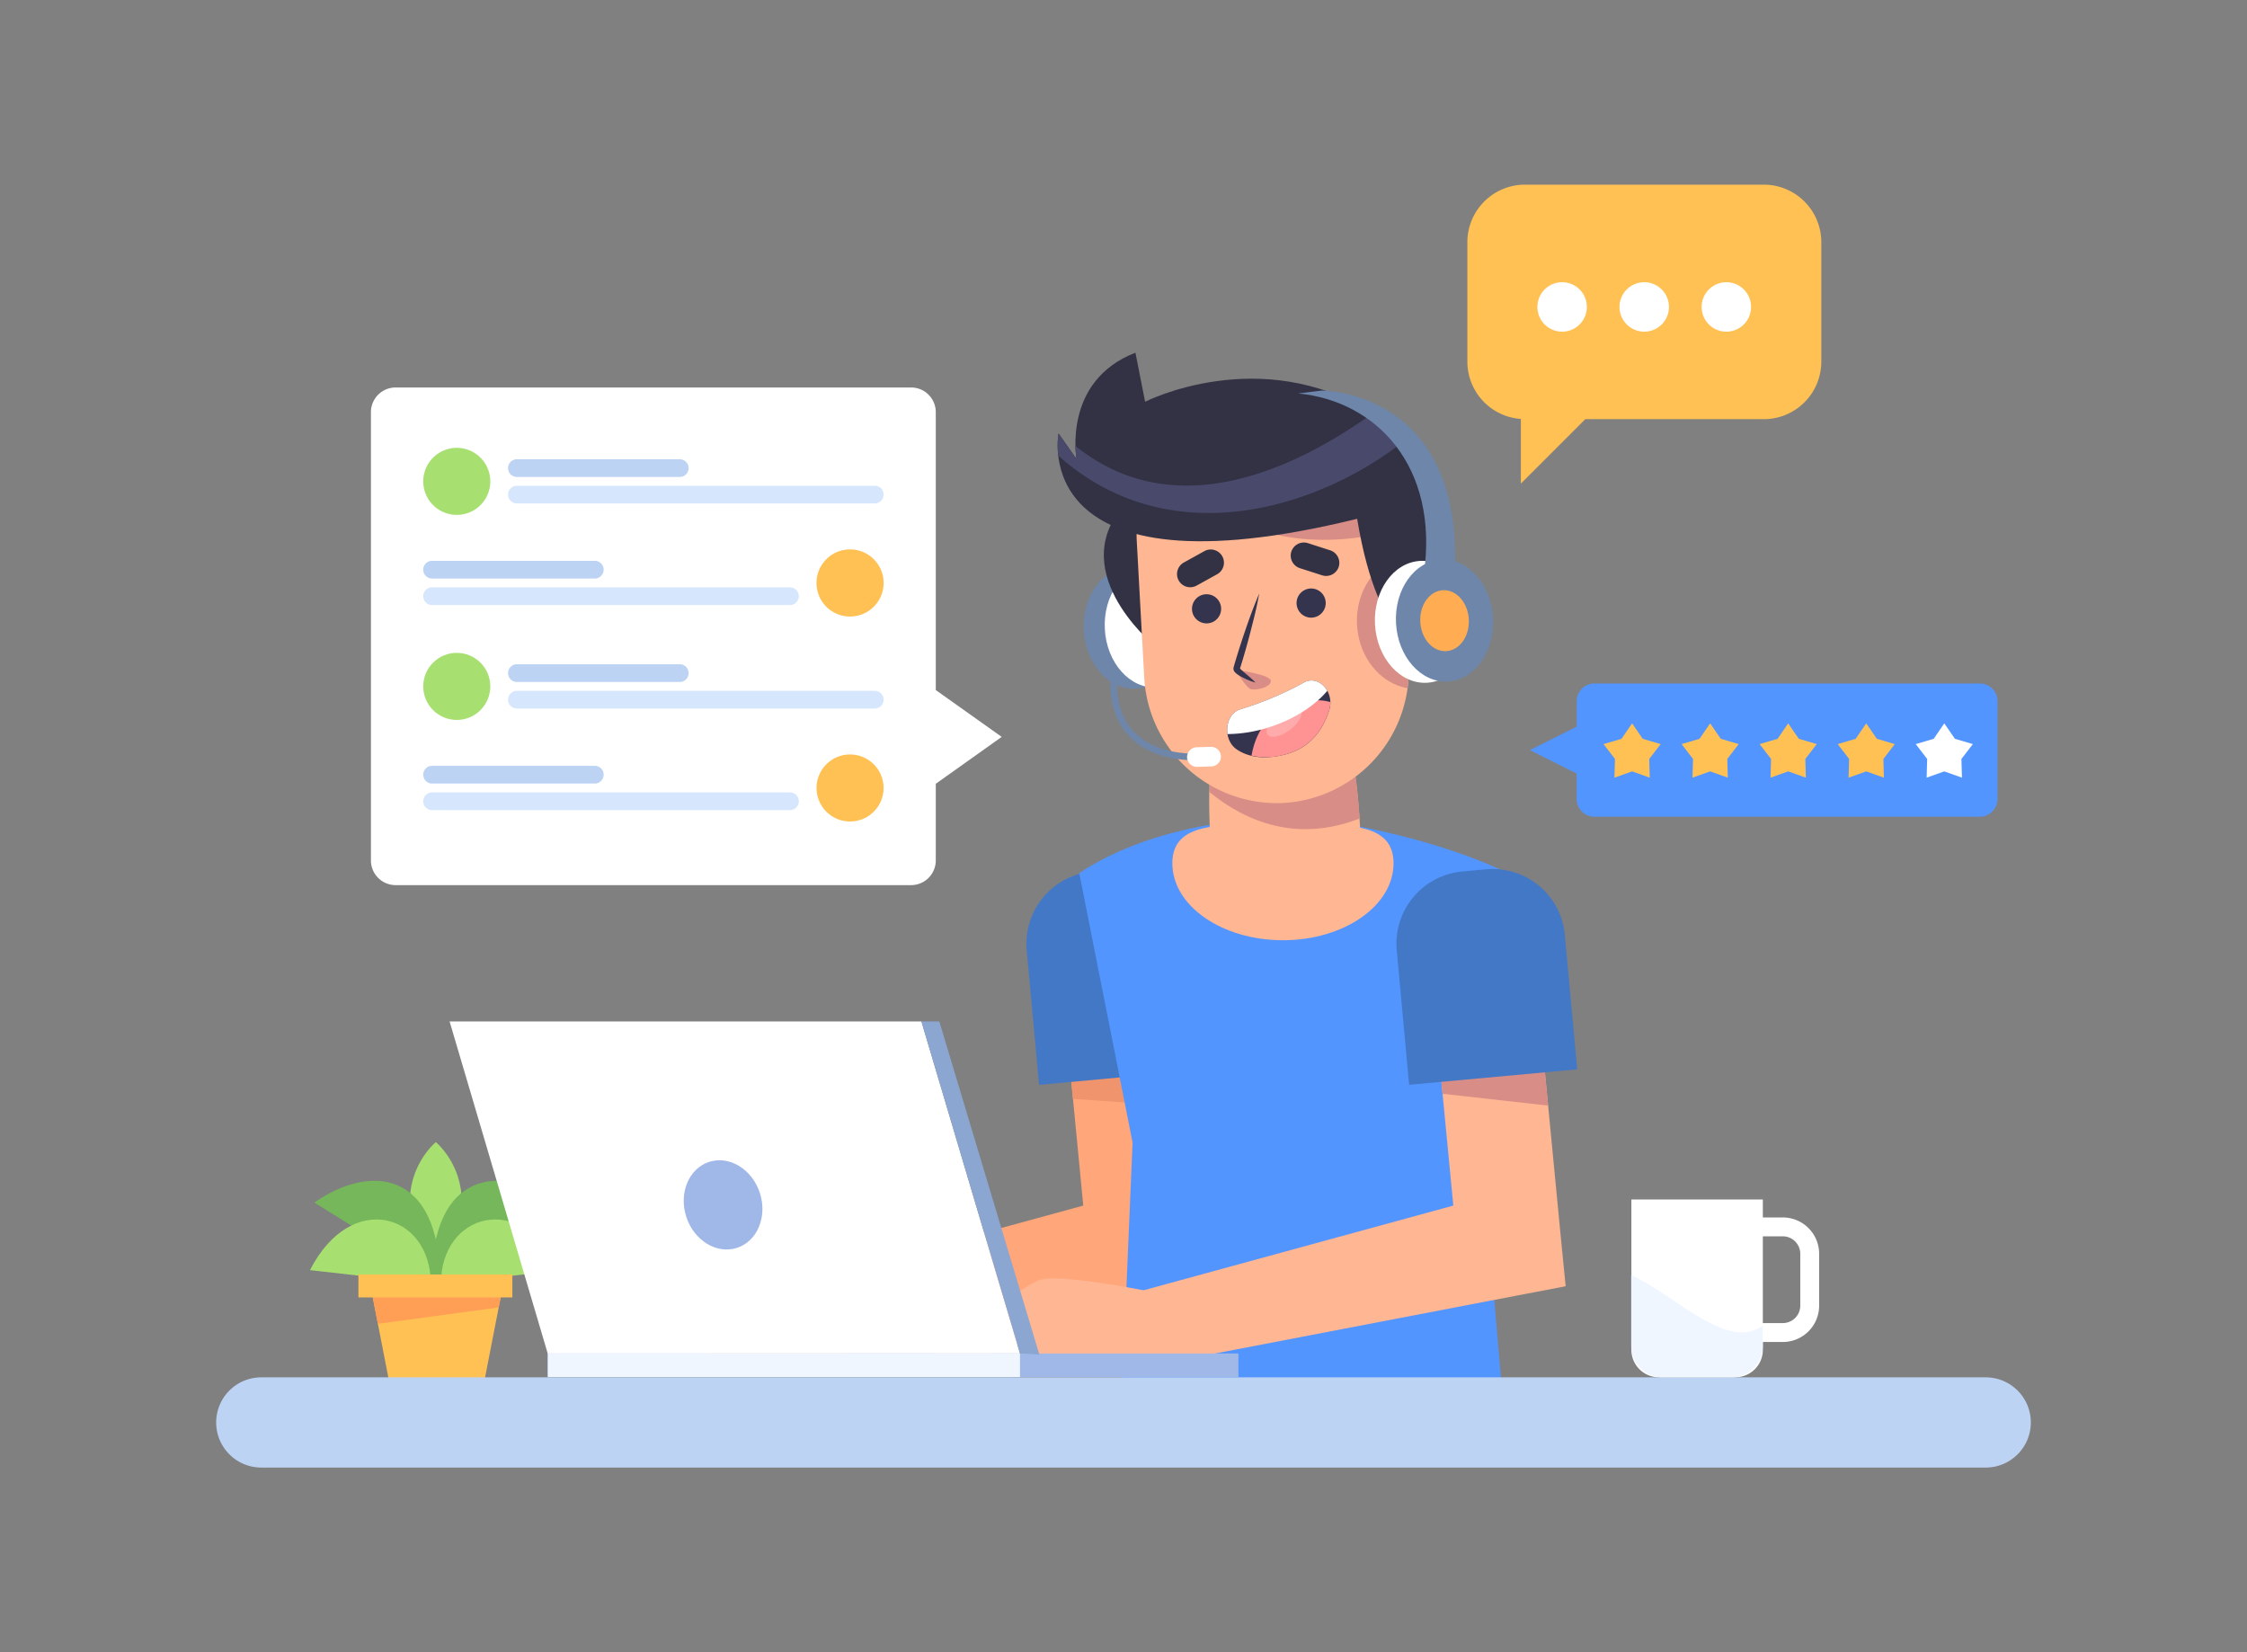 <svg id="OBJECTS" xmlns="http://www.w3.org/2000/svg" viewBox="0 0 680 500"><rect x="0" y="0" width="680" height="500" fill="#808080" stroke="none"/><defs><style>.cls-1{fill:#ffc154;}.cls-2{fill:#ff9e55;}.cls-3{fill:#a7e070;}.cls-4{fill:#75b75a;}.cls-5{fill:#fff;}.cls-6{fill:#d6e6fd;}.cls-7{fill:#bdd3f4;}.cls-8{fill:#ffa67a;}.cls-9{fill:#ef946c;}.cls-10{fill:#4278c6;}.cls-11{fill:#5295fe;}.cls-12{fill:#ffb692;}.cls-13{fill:#d88d87;}.cls-14{fill:#6d86aa;}.cls-15{fill:#323244;}.cls-16{fill:#34344f;}.cls-17{fill:#ff9292;}.cls-18{fill:#ffabab;}.cls-19{fill:#49496b;}.cls-20{fill:#ffac52;}.cls-21{fill:none;stroke:#6d86aa;stroke-miterlimit:10;stroke-width:2px;}.cls-22{fill:#a0b8e8;}.cls-23{fill:#eff6ff;}.cls-24{fill:#8ba6d1;}</style></defs><title>img-contact-us-cartoon</title><polygon class="cls-1" points="146.72 417.21 117.59 417.21 111.69 386.91 152.63 386.91 146.72 417.21"/><polygon class="cls-2" points="114.36 400.62 150.92 395.66 152.63 386.91 111.69 386.91 114.36 400.62"/><path class="cls-3" d="M131.89,384.62c17.55-24.33.23-38.81,0-39h0c-.23.19-17.55,14.67,0,39h0Z"/><path class="cls-4" d="M130.59,387.64c.22-33.3,20.89-35.69,38.08-23.72Z"/><path class="cls-3" d="M133.42,388.51c0-21.33,24.15-28.51,36.55-4.14Z"/><path class="cls-4" d="M133.2,387.64c-.22-33.3-20.89-35.69-38.08-23.72Z"/><path class="cls-3" d="M130.37,388.51c0-21.33-24.15-28.51-36.56-4.14Z"/><rect class="cls-1" x="108.47" y="385.68" width="46.58" height="6.95"/><path class="cls-5" d="M303.14,223l-19.95-14.17V124.74a7.47,7.47,0,0,0-7.47-7.48h-156a7.48,7.48,0,0,0-7.47,7.48V260.39a7.48,7.48,0,0,0,7.47,7.47h156a7.47,7.47,0,0,0,7.47-7.47v-23.2Z"/><circle class="cls-3" cx="138.23" cy="145.68" r="10.15" transform="translate(-35.41 246.56) rotate(-76.66)"/><path class="cls-6" d="M264.72,147H156.43a2.68,2.68,0,0,0,0,5.36H264.72a2.68,2.68,0,0,0,0-5.36Z"/><path class="cls-7" d="M156.43,144.34h49.28a2.68,2.68,0,0,0,0-5.36H156.43a2.68,2.68,0,0,0,0,5.36Z"/><path class="cls-1" d="M247.09,176.42a10.16,10.16,0,1,0,10.16-10.16A10.16,10.16,0,0,0,247.09,176.42Z"/><path class="cls-6" d="M239.06,177.75H130.76a2.68,2.68,0,1,0,0,5.36h108.3a2.68,2.68,0,0,0,0-5.36Z"/><path class="cls-7" d="M130.76,175.08H180a2.68,2.68,0,0,0,0-5.36H130.76a2.68,2.68,0,1,0,0,5.36Z"/><circle class="cls-3" cx="138.23" cy="207.72" r="10.15"/><path class="cls-6" d="M264.72,209.06H156.43a2.68,2.68,0,0,0,0,5.36H264.72a2.68,2.68,0,0,0,0-5.36Z"/><path class="cls-7" d="M156.43,206.38h49.28a2.68,2.68,0,0,0,0-5.36H156.43a2.68,2.68,0,1,0,0,5.36Z"/><circle class="cls-1" cx="257.25" cy="238.46" r="10.15"/><path class="cls-6" d="M239.06,239.8H130.76a2.68,2.68,0,1,0,0,5.36h108.3a2.68,2.68,0,1,0,0-5.36Z"/><path class="cls-7" d="M130.76,237.12H180a2.68,2.68,0,1,0,0-5.36H130.76a2.68,2.68,0,1,0,0,5.36Z"/><path class="cls-8" d="M360.41,375l-8.28-85.93a15.73,15.73,0,0,0-31.31,3l7,72.77-97.58,26.68a11.29,11.29,0,0,0,5.11,22l113-21.69,13.46-2.58Z"/><path class="cls-9" d="M352.13,289.07a15.43,15.43,0,0,0-.23-1.54L320.78,290a15,15,0,0,0,0,2.12l3.9,40.42,31.81,2.23Z"/><path class="cls-10" d="M333.38,263.31h7.22a21.93,21.93,0,0,1,21.93,21.93v40.88a0,0,0,0,1,0,0H311.45a0,0,0,0,1,0,0V285.24A21.93,21.93,0,0,1,333.38,263.31Z" transform="translate(-25.53 32.05) rotate(-5.25)"/><path class="cls-8" d="M232.63,413.72c-10.37.63-28.36.45-35.54-7.45,0,0-15.8,5.94-20.19,6.21a6.62,6.62,0,0,1-6.21-3.36s26.15-19.67,31.84-21.74,31.58,3.1,31.58,3.1l4.22,15.31A6.28,6.28,0,0,1,232.63,413.72Z"/><path class="cls-11" d="M393.5,247.34c-29.63,0-52.48,7.26-66.89,16.87l16.14,81.58L339.42,424s57.52,13.53,115.41,0l-6.69-78.21,5.79-82.67S430.56,251.67,393.5,247.34Z"/><path class="cls-12" d="M421.72,261.25c0,12.86-15,23.29-33.47,23.29s-33.47-10.43-33.47-23.29,15-11.76,33.47-11.76S421.72,248.38,421.72,261.25Z"/><path class="cls-12" d="M472.4,375l-8.29-85.93a15.72,15.72,0,1,0-31.3,3l7,72.77-97.57,26.68a11.29,11.29,0,0,0,5.1,22l113-21.69,13.47-2.58Z"/><polygon class="cls-13" points="465.22 300.57 433.84 302.72 436.56 331 468.5 334.58 465.22 300.57"/><path class="cls-10" d="M445.37,263.31h7.22a21.93,21.93,0,0,1,21.93,21.93v40.88a0,0,0,0,1,0,0H423.44a0,0,0,0,1,0,0V285.24A21.93,21.93,0,0,1,445.37,263.31Z" transform="translate(-25.07 42.28) rotate(-5.25)"/><path class="cls-12" d="M344.62,413.72c-10.37.63-28.36.45-35.54-7.45,0,0-15.8,5.94-20.19,6.21a6.61,6.61,0,0,1-6.21-3.36s26.14-19.67,31.84-21.74,31.57,3.1,31.57,3.1l4.23,15.31A6.29,6.29,0,0,1,344.62,413.72Z"/><ellipse class="cls-14" cx="342.68" cy="189.95" rx="14.71" ry="18.47" transform="translate(-9.84 18.95) rotate(-3.12)"/><path class="cls-5" d="M334.35,190.4c.55,10.19,7.58,18.09,15.69,17.64s14.24-9,13.69-19.24-7.59-18.08-15.7-17.64S333.79,180.22,334.35,190.4Z"/><path class="cls-15" d="M342,150.9c-21.33,20.77,7,44.13,7,44.13l-1.33-44.75Z"/><path class="cls-12" d="M411.72,252.44c-2.84-52.05-11.53-24.45-24.07-23.76s-24-22.46-21.33,26.24c1,18.24,11.07,16.11,23.61,15.43S412.72,270.68,411.72,252.44Z"/><path class="cls-13" d="M366,239.69c.62-28,10.74-10.41,21.69-11,12.15-.66,20.68-26.57,23.78,19C392.38,255.13,376.93,248.59,366,239.69Z"/><path class="cls-12" d="M391.25,132.15l-20.2,1.1A28.79,28.79,0,0,0,344,163.48l2.28,41.72A40.21,40.21,0,0,0,388.44,243h0a40.21,40.21,0,0,0,37.84-42.21l-2.14-39.2A31.33,31.33,0,0,0,391.25,132.15Z"/><path class="cls-13" d="M410.68,189.12c.54,9.86,7.1,17.74,15.3,19.13a40.6,40.6,0,0,0,.3-7.42l-1.78-32.55C416.14,170.25,410.13,179,410.68,189.12Z"/><path class="cls-13" d="M424,159.91a31.31,31.31,0,0,0-32.74-27.76l-20.2,1.1a28.54,28.54,0,0,0-17.55,7.3C375,167.86,405.12,165.29,424,159.91Z"/><path class="cls-15" d="M400.13,174.11l-6.76-2.17a4,4,0,0,1-2.58-5h0a4,4,0,0,1,5-2.58l6.76,2.18a4,4,0,0,1,2.58,5h0A4,4,0,0,1,400.13,174.11Z"/><path class="cls-15" d="M368.34,173.78l-6.22,3.44a4,4,0,0,1-5.43-1.57h0a4,4,0,0,1,1.57-5.42l6.21-3.44a4,4,0,0,1,5.43,1.56h0A4,4,0,0,1,368.34,173.78Z"/><path class="cls-13" d="M373.89,202.72s10.54,1.34,10.7,3.3-4.88,3.16-6.32,2.4S373.89,202.72,373.89,202.72Z"/><path class="cls-16" d="M369.54,184a4.41,4.41,0,1,1-4.64-4.16A4.4,4.4,0,0,1,369.54,184Z"/><path class="cls-16" d="M401.19,182.27a4.41,4.41,0,1,1-4.64-4.17A4.41,4.41,0,0,1,401.19,182.27Z"/><path class="cls-16" d="M381.08,179.58c-.46,2.55-1,5.07-1.63,7.57s-1.25,5-1.93,7.45-1.39,4.94-2.17,7.39l-.15.46s0,.15,0-.06a.52.52,0,0,0-.05-.24c0-.07,0,0,0,0a4.26,4.26,0,0,0,.5.55c.44.4.91.83,1.4,1.23,1,.84,2,1.68,2.89,2.63a18.29,18.29,0,0,1-3.68-1.45,13.77,13.77,0,0,1-1.74-1,4.28,4.28,0,0,1-.88-.78,1.71,1.71,0,0,1-.26-.43,1.14,1.14,0,0,1-.1-.47c0-.3,0-.24,0-.3l.12-.47c.71-2.48,1.5-5,2.29-7.42s1.64-4.93,2.53-7.37S380.05,182,381.08,179.58Z"/><path class="cls-16" d="M375.31,214.68a102.27,102.27,0,0,0,19.29-8.12c4.41-2.49,9.37,2.85,7.66,8.33-1.83,5.83-5.71,11.61-13.75,13.54-6.59,1.58-11.12.45-14.21-1.62C369.93,223.88,370.61,216.15,375.31,214.68Z"/><path class="cls-17" d="M388.51,228.43c8-1.93,11.92-7.71,13.75-13.54a7.64,7.64,0,0,0,.32-2.43c-3.08-.87-7-.82-12,1.07-7.73,2.93-10.81,9.15-11.83,15.15a0,0,0,0,0,0,0A20.81,20.81,0,0,0,388.51,228.43Z"/><path class="cls-18" d="M383.63,222.35c1,1.26,4.05.58,6.81-1.52s4.17-4.81,3.16-6.07-4.05-.58-6.81,1.52S382.62,221.1,383.63,222.35Z"/><path class="cls-5" d="M375.31,214.68a102.27,102.27,0,0,0,19.29-8.12c2.71-1.53,5.62-.1,7.07,2.5-3.63,4.34-9.55,8.31-16.8,10.76a42.63,42.63,0,0,1-13.39,2.33C371,219,372.35,215.6,375.31,214.68Z"/><path class="cls-15" d="M410.71,157c-100.39,24.7-90.36-25.82-90.36-25.82l5.44,7.76s-4.33-23.63,17.82-32.21l2.93,14.85S381.3,103.8,415.41,125,432,196.63,432,196.63,417.34,197.3,410.71,157Z"/><path class="cls-19" d="M425.19,133.25a42.22,42.22,0,0,0-9.67-8.22c-23.94,17.13-60.17,34.05-90.06,9.91a28.28,28.28,0,0,0,.33,4l-5.44-7.76a24.22,24.22,0,0,0-.1,6.68C353.61,167.75,398.52,154.34,425.19,133.25Z"/><path class="cls-12" d="M419,183.8c-.81,7.57,2.64,14.26,7.71,14.94s9.84-4.91,10.65-12.49-2.65-14.26-7.72-14.94S419.76,176.22,419,183.8Z"/><path class="cls-13" d="M424.3,184.26a4.41,4.41,0,0,0-2.26.33l0-.38c.54-5,3.68-8.69,7-8.25s5.63,4.87,5.1,9.88c-.41,3.84-2.37,6.91-4.77,7.92C429.81,188.91,427.57,184.7,424.3,184.26Z"/><path class="cls-5" d="M445.49,187.38c.56,10.18-5.57,18.8-13.68,19.24s-15.14-7.45-15.7-17.64,5.57-18.8,13.69-19.24S444.94,177.19,445.49,187.38Z"/><path class="cls-14" d="M451.85,187c.55,10.19-5.57,18.8-13.69,19.24s-15.14-7.45-15.69-17.64,5.57-18.79,13.68-19.24S451.29,176.85,451.85,187Z"/><path class="cls-20" d="M444.5,187.43c.28,5.09-2.78,9.4-6.84,9.62s-7.57-3.72-7.85-8.82,2.79-9.4,6.85-9.62S444.23,182.34,444.5,187.43Z"/><path class="cls-14" d="M430.89,173.82c4.69-32.72-14.45-52.51-38.05-54.75l7.21-.89s43.44-.17,40.14,56.27Z"/><path class="cls-21" d="M337,205.34c-.82,25.82,25.59,23.67,25.59,23.67"/><path class="cls-5" d="M366.61,231.94l-4.32.13a3,3,0,0,1-3.05-2.88h0a3,3,0,0,1,2.88-3.05l4.32-.13a3,3,0,0,1,3.05,2.88h0A3,3,0,0,1,366.61,231.94Z"/><path class="cls-1" d="M533.7,55.88H461.49a17.44,17.44,0,0,0-17.43,17.43v36.11a17.41,17.41,0,0,0,16.19,17.36v19.57l19.5-19.5h54a17.43,17.43,0,0,0,17.43-17.43V73.31A17.43,17.43,0,0,0,533.7,55.88Z"/><path class="cls-5" d="M472.74,85.41a7.48,7.48,0,1,0,7.48,7.47A7.47,7.47,0,0,0,472.74,85.41Z"/><path class="cls-5" d="M497.6,85.41a7.48,7.48,0,1,0,7.47,7.47A7.48,7.48,0,0,0,497.6,85.41Z"/><path class="cls-5" d="M522.45,85.41a7.48,7.48,0,1,0,7.47,7.47A7.48,7.48,0,0,0,522.45,85.41Z"/><path class="cls-7" d="M600.93,444.12H79.07a13.65,13.65,0,0,1-13.65-13.65h0a13.65,13.65,0,0,1,13.65-13.65H600.93a13.65,13.65,0,0,1,13.65,13.65h0A13.65,13.65,0,0,1,600.93,444.12Z"/><polygon class="cls-5" points="165.76 409.63 308.68 409.61 278.84 309.12 136.06 309.12 165.76 409.63"/><rect class="cls-22" x="165.77" y="409.59" width="209.01" height="7.14" transform="translate(540.55 826.33) rotate(180)"/><rect class="cls-23" x="165.77" y="409.59" width="142.91" height="7.14" transform="translate(474.45 826.33) rotate(180)"/><polygon class="cls-24" points="278.84 309.12 284.26 309.12 314.53 409.92 308.68 409.59 278.84 309.12"/><path class="cls-22" d="M207.69,368.25c2.33,7.18,9.21,11.38,15.36,9.38s9.24-9.45,6.9-16.63-9.22-11.38-15.36-9.38S205.35,361.07,207.69,368.25Z"/><path class="cls-5" d="M493.67,363h39.81a0,0,0,0,1,0,0v45.49a8.3,8.3,0,0,1-8.3,8.3H502a8.3,8.3,0,0,1-8.3-8.3V363A0,0,0,0,1,493.67,363Z"/><path class="cls-5" d="M539.52,406.12H526.6V368.43h12.92a11,11,0,0,1,11,11v15.67A11,11,0,0,1,539.52,406.12Zm-7.2-5.72h7.2a5.29,5.29,0,0,0,5.29-5.29V379.44a5.3,5.3,0,0,0-5.29-5.3h-7.2Z"/><path class="cls-23" d="M503.13,416.81H524a9.45,9.45,0,0,0,9.46-9.45v-6.2c-10.84,7.93-26.71-9.48-39.81-15.25v21.45A9.45,9.45,0,0,0,503.13,416.81Z"/><path class="cls-11" d="M599.13,206.84H482.52a5.36,5.36,0,0,0-5.36,5.36v7.7L463,227l14.14,7.1v7.69a5.37,5.37,0,0,0,5.36,5.37H599.13a5.38,5.38,0,0,0,5.37-5.37V212.2A5.37,5.37,0,0,0,599.13,206.84Z"/><polygon class="cls-1" points="493.92 233.44 488.57 235.34 488.73 229.68 485.27 225.18 490.71 223.58 493.92 218.9 497.12 223.58 502.56 225.18 499.1 229.68 499.26 235.34 493.92 233.44"/><polygon class="cls-1" points="517.53 233.44 512.19 235.34 512.35 229.68 508.89 225.18 514.33 223.58 517.53 218.9 520.74 223.58 526.18 225.18 522.72 229.68 522.88 235.34 517.53 233.44"/><polygon class="cls-1" points="541.15 233.44 535.81 235.34 535.97 229.68 532.51 225.18 537.95 223.58 541.15 218.9 544.36 223.58 549.8 225.18 546.34 229.68 546.5 235.34 541.15 233.44"/><polygon class="cls-1" points="564.77 233.44 559.43 235.34 559.59 229.68 556.13 225.18 561.57 223.58 564.77 218.9 567.98 223.58 573.42 225.18 569.96 229.68 570.12 235.34 564.77 233.44"/><polygon class="cls-5" points="588.39 233.44 583.05 235.34 583.21 229.68 579.75 225.18 585.19 223.58 588.39 218.9 591.6 223.58 597.04 225.18 593.58 229.68 593.74 235.34 588.39 233.44"/></svg>